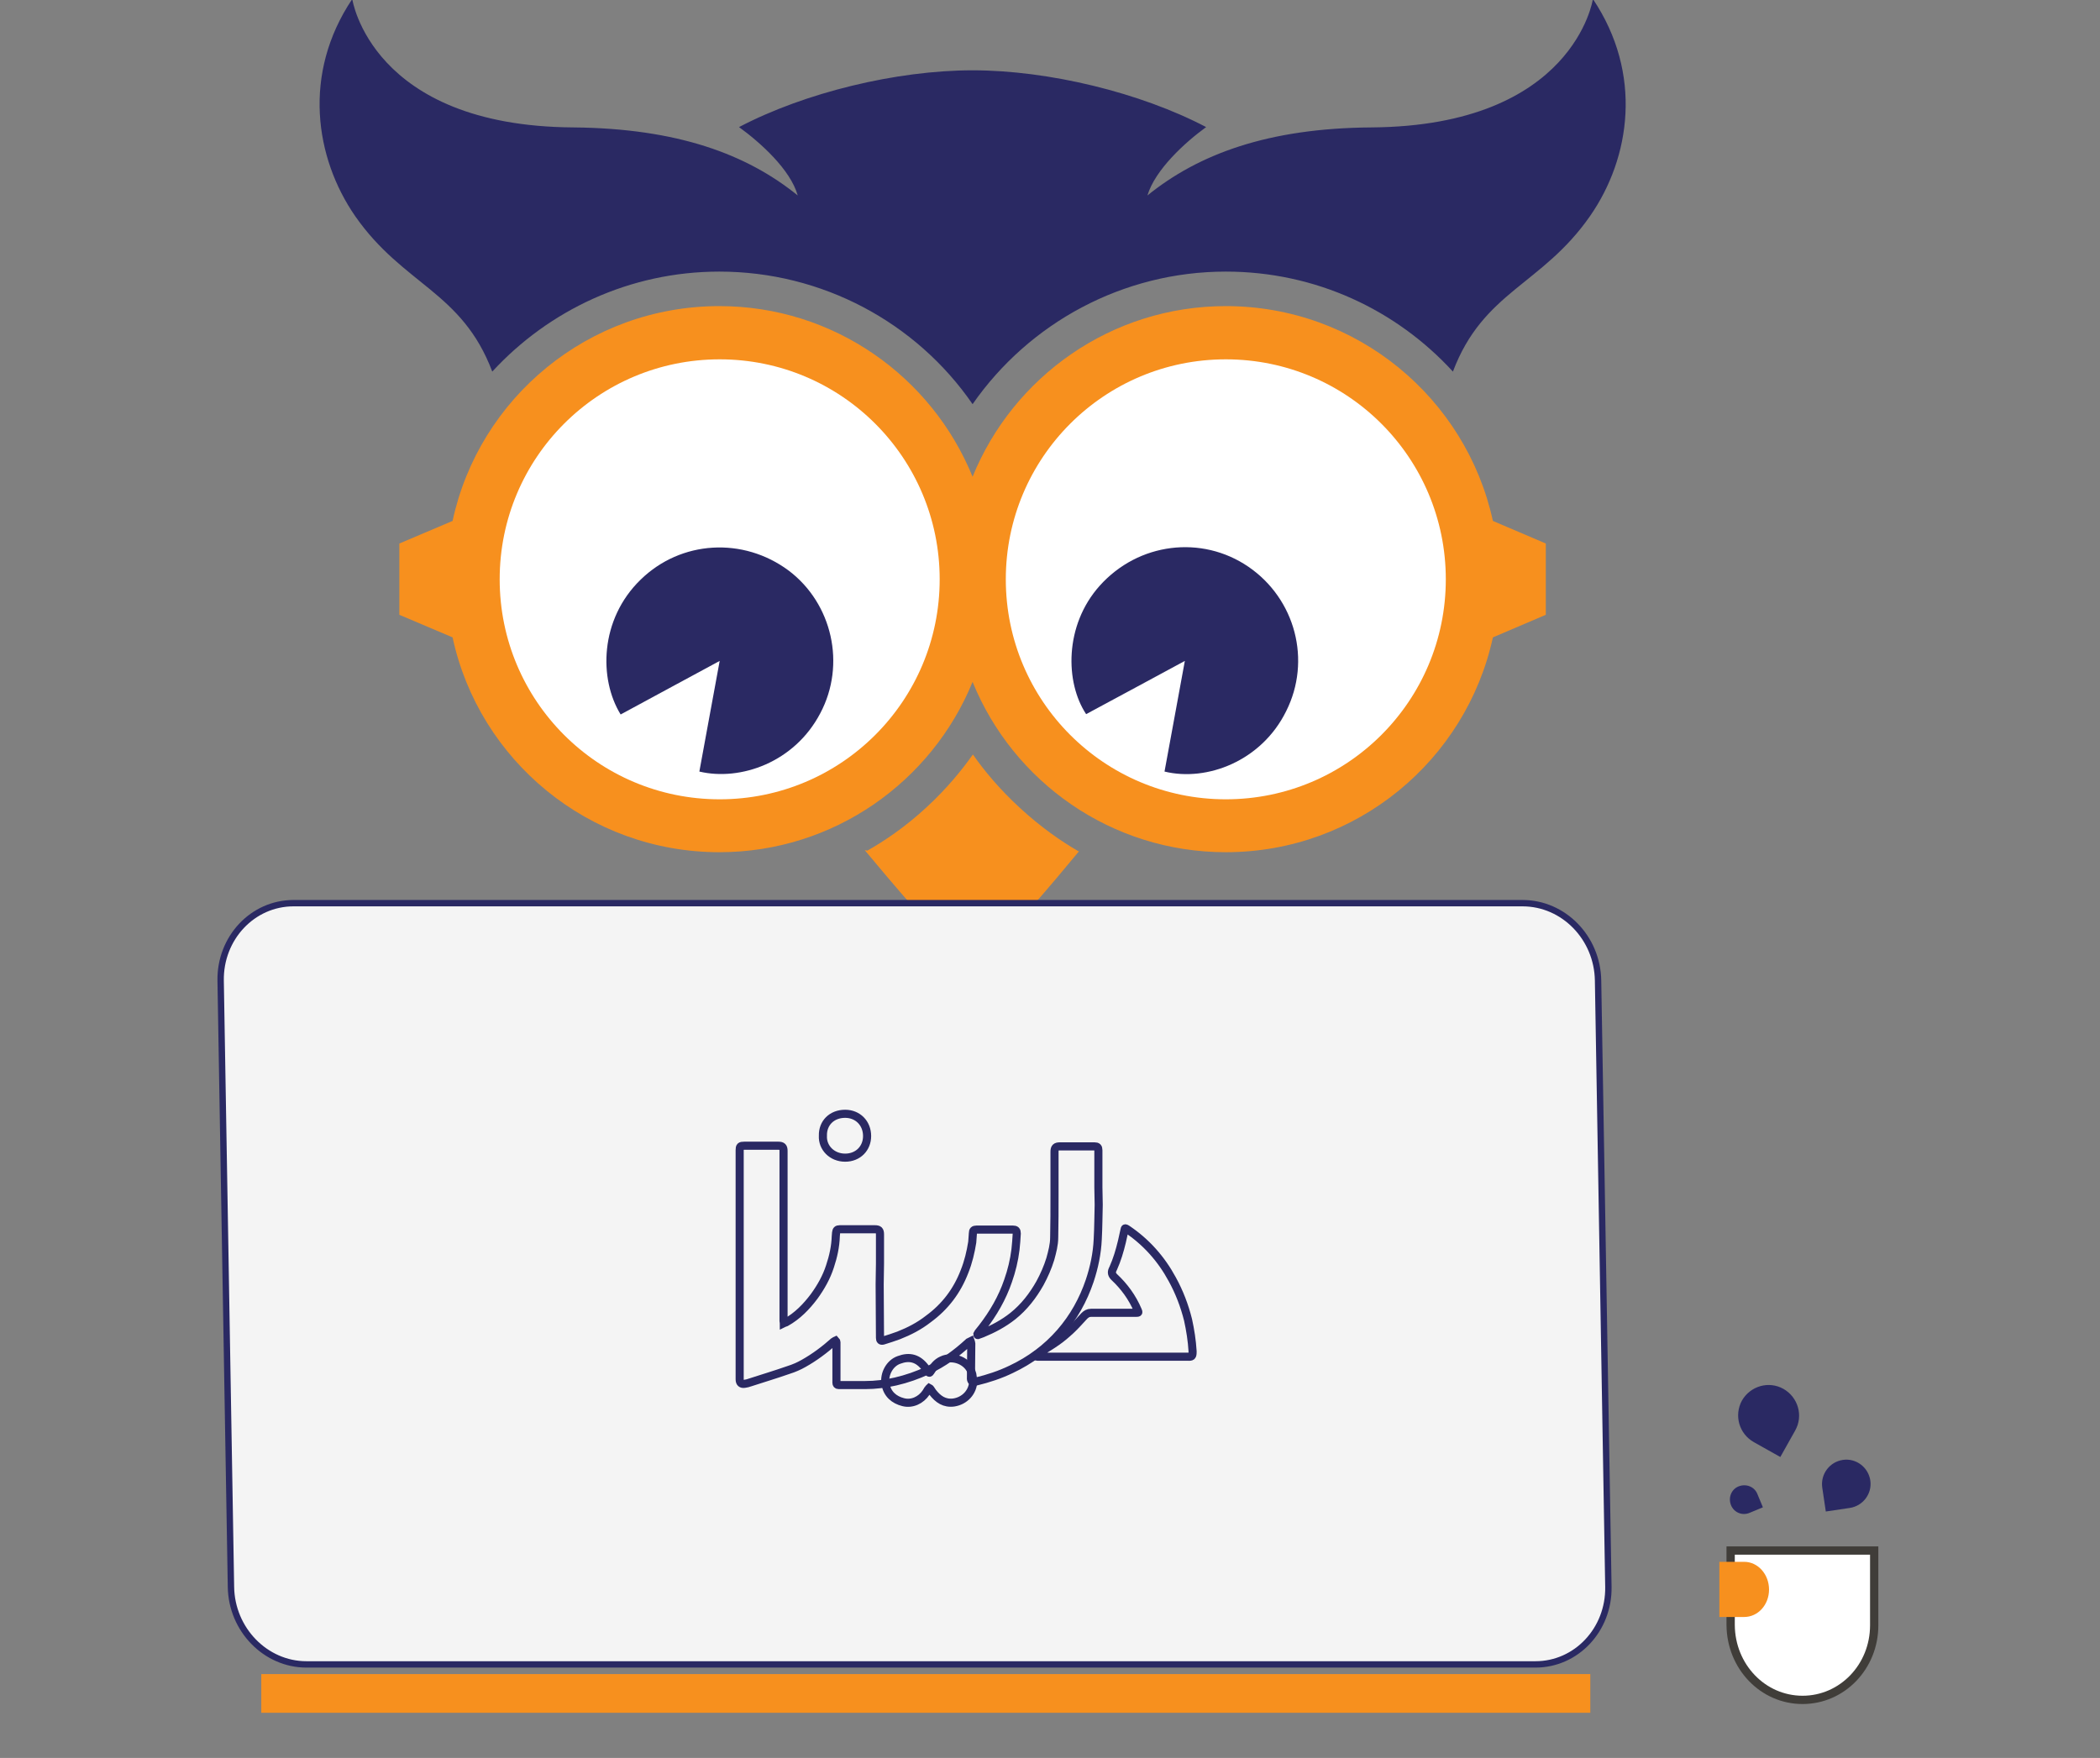<?xml version="1.0" encoding="utf-8"?>
<!-- Generator: Adobe Illustrator 23.0.3, SVG Export Plug-In . SVG Version: 6.00 Build 0)  -->
<svg version="1.1" xmlns="http://www.w3.org/2000/svg" xmlns:xlink="http://www.w3.org/1999/xlink" x="0px" y="0px"
	 viewBox="0 0 651 545" style="enable-background:new 0 0 651 545;" xml:space="preserve">
<rect x="0" y="0" width="651" height="545" fill="#808080" stroke="none"/>
<style type="text/css">
	.st0{fill:#FFFFFF;stroke:#403D39;stroke-width:2.57;stroke-miterlimit:10;}
	.st1{fill:#F7901E;}
	.st2{fill:#2A2963;}
	.st3{fill:#FFFFFF;}
	.st4{fill:#F4F4F4;stroke:#2A2963;stroke-width:1.975;stroke-miterlimit:10;}
	.st5{fill:none;stroke:#2A2963;stroke-width:2.513;stroke-miterlimit:10;}
</style>
<g id="Layer_1">
	<path class="st0" d="M558.8,527c12.3,0,22.2-10.3,22.2-23.1v-23.2h-44.5v23.1C536.6,516.7,546.5,527,558.8,527z"/>
	<path class="st1" d="M548.4,492.8c0-4.7-3.4-8.6-7.7-8.6H533v17.1h7.7C545,501.3,548.4,497.5,548.4,492.8z"/>
	<path class="st2" d="M571.3,452.6c4.1-0.6,7.9,2.3,8.5,6.4c0.6,4.1-2.3,7.9-6.4,8.5l-7.4,1.1l-1.1-7.4
		C564.3,457,567.2,453.2,571.3,452.6z"/>
	<path id="XMLID_7_" class="st2" d="M540,434.2c2.6-4.5,8.3-6.2,12.9-3.6c4.5,2.6,6.2,8.3,3.6,12.9l-4.6,8.2l-8.2-4.6
		C539.1,444.5,537.5,438.8,540,434.2z"/>
	<path class="st2" d="M536.6,466.6c-0.9-2.3,0.1-4.9,2.4-5.8c2.3-0.9,4.9,0.1,5.8,2.4l1.7,4.1l-4.1,1.7
		C540.1,470,537.5,468.9,536.6,466.6z"/>
	<g id="Layer_x5F_1_2_">
		<g id="_369728288_2_">
			<path class="st2" d="M109.2-0.3c0,0,5.8,39.4,68.5,39.8c32.3,0.3,53.8,8.3,69.6,21.1c-2.3-8.1-11.6-16.4-18.2-21.2
				c20.4-10.7,48.8-17.6,72.4-17.6c23.6,0,52,6.9,72.4,17.6c-6.6,4.8-15.8,13.2-18.2,21.2c15.8-12.8,37.4-20.9,69.6-21.1
				c62.7-0.5,68.5-39.8,68.5-39.8c15.5,23.1,11.7,49.2-0.9,67.3c-14.9,21.4-33.1,23.3-42.5,48.2c-17.5-19.1-42.5-31-70.4-31
				c-31.8,0-60.9,15.8-78.5,41.1c-17.5-25.4-46.7-41.1-78.5-41.1c-27.8,0-52.9,12-70.4,31C143.2,90.3,125,88.4,110.1,67
				C97.6,48.9,93.7,22.8,109.2-0.3z"/>
			<g>
				<path class="st1" d="M316.1,250.4c-6.3-5.8-11.1-11.6-14.5-16.5c-3.4,4.8-8.1,10.6-14.4,16.4c-6.6,6.1-13,10.4-18.3,13.4
					c-0.2,0-0.5-0.1-0.7-0.1c0,0,0,0-0.1,0c7.5,9,23.6,28.2,27.9,30.6c4.4,2.4,6.6,2.4,10.9,0c4.3-2.4,20-21.1,27.6-30.3
					c-0.1,0-0.1,0-0.2,0C329.1,260.9,322.7,256.5,316.1,250.4z"/>
				<path class="st1" d="M462.8,161.5c-8.3-38.1-42.2-66.6-82.8-66.6c-35.5,0-65.9,21.9-78.5,52.9c-12.6-31-43-52.9-78.5-52.9
					c-40.6,0-74.5,28.5-82.7,66.6l-16.5,7v22.1l16.5,7c8.2,38.1,42.2,66.6,82.7,66.6c35.5,0,65.9-21.9,78.5-52.8
					c12.6,31,43,52.8,78.5,52.8c40.6,0,74.5-28.5,82.8-66.6l16.4-7v-22.1L462.8,161.5z"/>
			</g>
			<path class="st3" d="M223.1,111.4c-37.7,0-68.2,30.5-68.2,68.2s30.5,68.2,68.2,68.2c37.7,0,68.2-30.5,68.2-68.2
				S260.8,111.4,223.1,111.4z M380,111.4c-37.7,0-68.2,30.5-68.2,68.2s30.5,68.2,68.2,68.2c37.7,0,68.2-30.5,68.2-68.2
				S417.7,111.4,380,111.4z"/>
		</g>
	</g>
	<g>
		<path class="st2" d="M216.8,239.2c2.1-11.3,4.1-22.5,6.3-34.3c-10.5,5.7-20.6,11.1-30.7,16.6c-6.8-11-6.5-29.5,6.2-41.8
			c12.5-12.2,31.8-13.3,45.9-2.8c13.5,10.2,17.8,29.1,9.8,44.2C246.3,236.4,229.5,242.2,216.8,239.2z"/>
		<path class="st2" d="M361,239.2c2.1-11.2,4.1-22.5,6.3-34.3c-10.5,5.7-20.6,11.1-30.6,16.5c-6.5-9.8-6.8-27.5,4.2-39.8
			c12-13.4,31.6-15.8,46.1-5.9c14.6,10,19.6,29.1,11.7,44.8C391.1,235.9,374.2,242.4,361,239.2z"/>
	</g>
</g>
<g id="Isolation_Mode">
	<path class="st4" d="M95,516h381c12.7,0,22.8-10.8,22.6-24l-3.2-188c-0.2-13.3-10.7-24-23.4-24H91c-12.7,0-22.8,10.8-22.6,24
		l3.2,188C71.8,505.2,82.3,516,95,516z"/>
	<rect x="81" y="519" class="st1" width="412" height="12"/>
	<path class="st5" d="M303.1,413.9c0.5-0.2,0.9-0.3,1.4-0.5c3.4-1.4,6.6-3.1,9.5-5.4c3.5-2.8,6.2-6.3,8.4-10.2
		c1.3-2.4,2.4-4.9,3.2-7.5c0.6-2.2,1.2-4.4,1.2-6.7c0.1-4.4,0.1-8.8,0.1-13.2c0-4.4,0-8.8,0-13.3c0-1.3,0.4-1.7,1.7-1.7
		c2.6,0,5.2,0,7.8,0c1,0,1.9,0,2.9,0c0.9,0,1.2,0.3,1.2,1.2c0,1.1,0,2.3,0,3.4c0,2.7,0,5.4,0,8.1c0,1.8,0.1,3.6,0.1,5.4
		c-0.1,3.6-0.1,7.1-0.3,10.7c-0.2,4.4-1.1,8.7-2.5,12.9c-2,5.9-5,11.3-9.1,16c-4.3,4.9-9.3,8.6-15.2,11.4c-3.5,1.7-7.2,2.9-10.9,3.8
		c-1.2,0.3-1.7-0.1-1.6-1.3c0-3.5,0.1-7,0.1-10.5c0-0.2-0.1-0.4-0.2-0.7c-0.2,0.1-0.4,0.2-0.6,0.3c-3.8,3.5-7.9,6.5-12.6,8.7
		c-3.2,1.5-6.6,2.7-10.1,3.5c-3.1,0.7-6.2,1.1-9.4,1.1c-2.2,0-4.4,0-6.7,0c-0.5,0-1,0-1.5,0c-0.5,0-0.7-0.3-0.7-0.7
		c0-0.2,0-0.4,0-0.6c0-4,0-8,0-12c0-0.2-0.1-0.4-0.2-0.5c-0.2,0.1-0.4,0.1-0.5,0.2c-2.9,2.6-6.1,5-9.5,6.9c-1.4,0.8-3,1.5-4.6,2
		c-4,1.4-8,2.6-12,3.9c-0.5,0.2-1,0.3-1.6,0.4c-1.1,0.2-1.6-0.3-1.6-1.4c0-3.5,0-7.1,0-10.6c0-20.1,0-40.2,0-60.4
		c0-1.2,0.2-1.4,1.4-1.4c2.6,0,9.6,0,10.6,0c1.2,0,1.6,0.4,1.6,1.6c0,3.8,0,7.6,0,11.4c0,13.8,0,27.6,0,41.4c0,0.2,0.1,0.4,0.1,0.6
		c0.2-0.1,0.4-0.1,0.6-0.2c3.6-2,6.4-4.9,8.8-8.1c2.1-2.9,3.8-5.9,4.9-9.3c1-3,1.7-6.1,1.8-9.4c0-0.4,0.1-0.7,0.1-1.1
		c0.1-0.7,0.3-1,1.1-1c1.6,0,8.8,0,10.9,0c1.2,0,1.6,0.3,1.6,1.6c0,3,0,6,0,9c0,2.2-0.1,4.3-0.1,6.5c0,5.5,0.1,11.1,0.1,16.6
		c0,0.7,0.3,1,1,0.8c1.6-0.5,3.2-1,4.8-1.6c3.3-1.3,6.4-2.9,9.2-5.1c5.2-3.8,8.9-8.7,11.2-14.7c1.2-3,1.9-6,2.4-9.1
		c0.1-0.9,0.1-1.8,0.2-2.8c0-0.8,0.3-1.1,1.1-1.1c3.8,0,7.5,0,11.3,0c0.9,0,1.2,0.3,1.2,1.2c-0.1,1.7-0.2,3.3-0.4,5
		c-0.4,3.3-1.2,6.6-2.3,9.7c-1.8,5.3-4.6,10.1-8,14.5c-0.4,0.5-0.8,1-1.2,1.5c-0.1,0.2-0.2,0.3-0.3,0.5
		C303,413.8,303,413.9,303.1,413.9z"/>
	<path class="st5" d="M369.7,418.9c0,0,0,0.1,0,0.2c0,1.4-0.2,1.6-1.6,1.5c-0.2,0-31.2,0-46.6,0c-0.2,0-0.4-0.1-0.6-0.2
		c0.1-0.2,0.3-0.4,0.5-0.5c2-1.3,4.1-2.5,6.1-3.9c1.6-1.1,3.1-2.4,4.5-3.7c1.4-1.3,2.7-2.8,4.1-4.3c0.6-0.6,1.2-1,2.1-1
		c4.7,0,9.3,0,14,0c0.8,0,0.8-0.1,0.5-0.8c-1.7-4-4.2-7.4-7.3-10.3c-0.7-0.7-0.9-1.4-0.5-2.3c0.1-0.1,0.1-0.3,0.2-0.4
		c1.2-2.7,2-5.4,2.7-8.3c0.3-1.2,0.5-2.4,0.8-3.6c0.1-0.6,0.2-0.6,0.7-0.3c6,4,10.7,9.3,14.1,15.6c2.2,4,3.8,8.2,4.9,12.6
		C369,412.4,369.5,415.6,369.7,418.9z"/>
	<path class="st5" d="M301.7,428c0,3.6-2.7,6.3-6,6.8c-2.9,0.4-4.9-1-6.6-3.2c-0.2-0.3-0.4-0.6-0.6-0.9c-0.1-0.1-0.2-0.3-0.4-0.4
		c-0.1,0.1-0.3,0.2-0.4,0.4c-0.2,0.3-0.4,0.7-0.6,1c-1.6,2.4-4.4,3.7-7.1,3c-2.8-0.7-5-2.5-5.5-5.7c-0.5-3,1.3-6.4,4.2-7.4
		c3.2-1.2,5.9-0.6,8.2,2.5c0.3,0.4,0.5,0.7,0.8,1.1c0.3,0.5,0.5,0.5,0.8,0c0.9-1.5,1.9-2.8,3.5-3.5c3.3-1.6,8.3,0.1,9.4,4.3
		C301.5,426.7,301.6,427.3,301.7,428z"/>
	<path class="st5" d="M255.1,352.1c-0.1-3.9,2.7-6.8,6.9-6.8c3.9,0,6.8,2.9,6.8,6.9c0,3.8-2.8,6.7-6.8,6.7
		C257.9,358.9,254.9,355.8,255.1,352.1z"/>
</g>
</svg>
